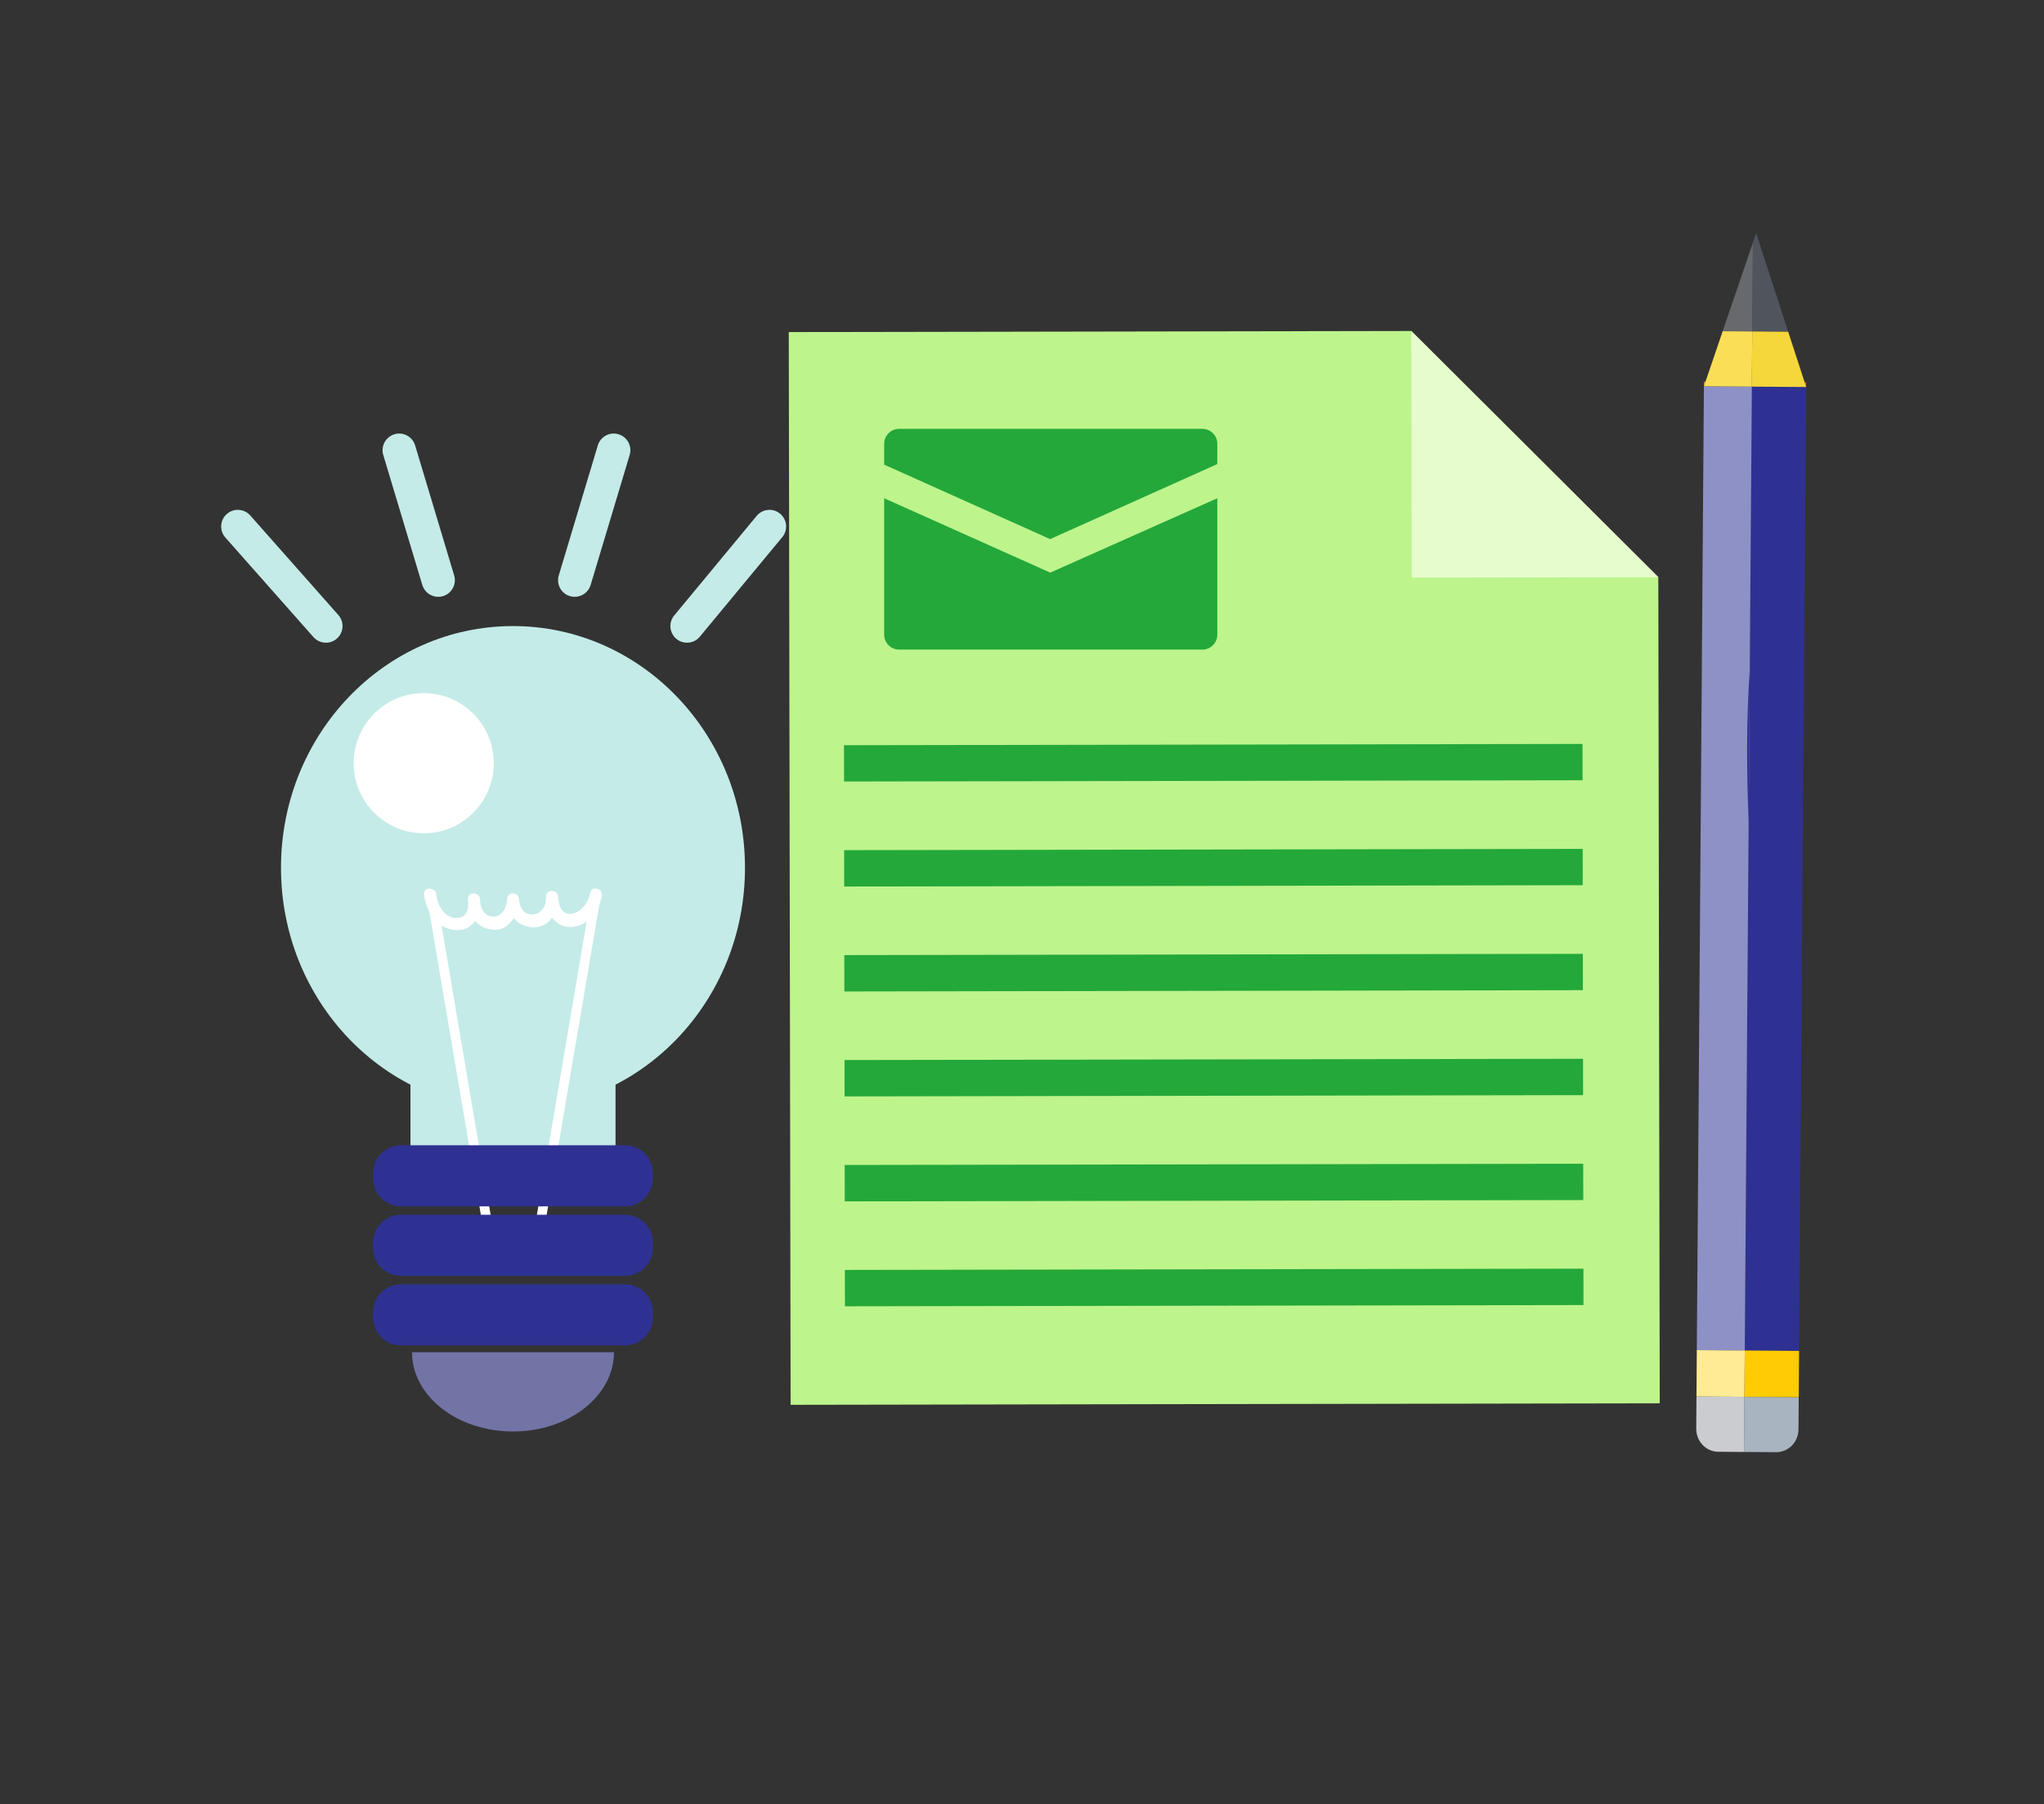 <?xml version="1.0" encoding="utf-8"?>
<!-- Generator: Adobe Illustrator 15.0.0, SVG Export Plug-In . SVG Version: 6.00 Build 0)  -->
<!DOCTYPE svg PUBLIC "-//W3C//DTD SVG 1.1//EN" "http://www.w3.org/Graphics/SVG/1.1/DTD/svg11.dtd">
<svg version="1.1" id="Layer_1" xmlns="http://www.w3.org/2000/svg" xmlns:xlink="http://www.w3.org/1999/xlink" x="0px" y="0px"
	 width="553px" height="488px" viewBox="0 0 553 488" enable-background="new 0 0 553 488" xml:space="preserve">
<rect x="0" y="0" width="553" height="488" fill="#333333" stroke="none"/>
<polyline fill="#BDF48C" points="381.828,89.53 213.4,89.823 213.895,379.991 449.039,379.587 448.654,156.116 381.828,89.53 "/>
<polyline fill="#E6FCCD" points="381.945,156.233 448.654,156.116 381.828,89.53 381.945,156.233 "/>
<polyline fill="#24A83A" points="228.336,201.573 228.354,211.399 428.168,211.054 428.141,201.228 228.336,201.573 "/>
<polyline fill="#24A83A" points="228.395,239.794 428.207,239.438 428.193,229.616 228.379,229.962 228.395,239.794 "/>
<polyline fill="#24A83A" points="228.441,268.185 428.246,267.831 428.234,258.001 228.426,258.345 228.441,268.185 "/>
<polyline fill="#24A83A" points="228.5,296.571 428.299,296.226 428.287,286.388 228.484,286.728 228.5,296.571 "/>
<polyline fill="#24A83A" points="228.541,324.96 428.352,324.608 428.334,314.782 228.529,315.116 228.541,324.96 "/>
<polyline fill="#24A83A" points="228.6,353.343 428.404,353.005 428.393,343.165 228.57,343.505 228.6,353.343 "/>
<path fill="#A8B4C0" d="M471.846,392.741l8.672,0.064c3.316,0.029,6.035-2.73,6.053-6.148l0.074-8.73l-14.688-0.102L471.846,392.741
	"/>
<path fill="#CACCCF" d="M458.914,386.448c-0.023,3.434,2.643,6.229,5.959,6.24l6.973,0.053l0.111-14.916l-12.977-0.105
	L458.914,386.448"/>
<polyline fill="#F06526" points="488.656,104.683 488.662,103.45 488.258,103.442 488.656,104.683 "/>
<polyline fill="#F37843" points="460.988,104.474 461.414,103.241 460.994,103.239 460.988,104.474 "/>
<polyline fill="#2E3192" points="472.203,343.587 472.043,365.296 486.734,365.407 486.84,349.892 488.656,104.683 473.965,104.583 
	472.203,343.587 "/>
<polyline fill="#8D91C6" points="459.184,349.692 459.066,365.202 472.043,365.296 472.203,343.587 473.965,104.583 
	460.988,104.474 459.184,349.692 "/>
<polyline fill="#FFEB95" points="459.002,375.071 458.98,377.72 471.957,377.825 471.975,375.169 472.043,365.296 459.066,365.202 
	459.002,375.071 "/>
<polyline fill="#FFCB05" points="471.975,375.169 471.957,377.825 486.645,377.927 486.664,375.274 486.734,365.407 
	472.043,365.296 471.975,375.169 "/>
<polyline fill="#50545D" points="474.072,89.659 483.793,89.739 475.127,63.069 474.246,65.653 474.072,89.659 "/>
<polyline fill="#68696C" points="474.072,89.659 474.246,65.653 466.062,89.601 474.072,89.659 "/>
<polyline fill="#F5D63B" points="473.973,103.345 473.965,104.583 488.656,104.683 488.258,103.442 483.793,89.739 474.072,89.659 
	473.973,103.345 "/>
<polyline fill="#F9DE56" points="461.414,103.241 460.988,104.474 473.965,104.583 473.973,103.345 474.072,89.659 466.062,89.601 
	461.414,103.241 "/>
<path fill="#2E3192" d="M473.094,222.728c-0.531-13.854-0.668-27.73,0.305-41.555L473.094,222.728"/>
<g>
	<path fill="#C4EBE7" d="M201.555,234.728c0,36.109-28.098,65.383-62.768,65.383c-34.664,0-62.766-29.273-62.766-65.383
		c0-36.113,28.102-65.381,62.766-65.381C173.457,169.347,201.555,198.614,201.555,234.728"/>
	<path fill="#C4EBE7" d="M166.531,309.146c0,7.219-5.859,13.072-13.084,13.072h-29.32c-7.225,0-13.078-5.854-13.078-13.072v-34.236
		c0-7.225,5.854-13.078,13.078-13.078h29.32c7.225,0,13.084,5.854,13.084,13.078V309.146z"/>
	<polygon fill="#FFFFFF" points="134.574,339.386 132,339.819 115.303,241.511 117.881,241.071 	"/>
	<polygon fill="#FFFFFF" points="143.418,339.386 145.994,339.819 162.691,241.511 160.115,241.071 	"/>
	<path fill="#FFFFFF" d="M114.717,241.915c0.518,4.492,3.232,9.047,8.121,9.615c5.045,0.58,7.486-3.797,7.043-8.303
		c-0.205-2.057-3.275-2.148-3.275,0c0,4.201,2.191,7.715,6.551,8.238c4.703,0.568,7.137-4.33,7.281-8.244h-3.273
		c0.182,4.119,2.631,7.373,6.926,7.605c4.588,0.24,7.051-4.23,6.908-8.244h-3.27c0.178,4.119,2.045,8.195,6.715,8.168
		c4.463-0.029,7.693-4.391,8.391-8.398c0.363-2.061-2.783-2.939-3.146-0.865c-1,5.686-8.359,8.889-8.689,1.096
		c-0.092-2.104-3.352-2.115-3.27,0c0.217,5.871-7.031,6.645-7.291,0.639c-0.086-2.109-3.191-2.111-3.273,0
		c-0.223,6.281-7.293,6.322-7.283,0.006h-3.275c0.258,2.537-0.223,5.174-3.273,5.092c-3.184-0.094-5.029-3.697-5.34-6.404
		C117.752,239.841,114.477,239.821,114.717,241.915"/>
	<path fill-rule="evenodd" clip-rule="evenodd" fill="#2E3192" d="M176.633,318.79c0,4.154-3.367,7.518-7.518,7.518h-60.654
		c-4.15,0-7.512-3.363-7.512-7.518v-1.48c0-4.15,3.361-7.52,7.512-7.52h60.654c4.15,0,7.518,3.369,7.518,7.52V318.79z"/>
	<path fill-rule="evenodd" clip-rule="evenodd" fill="#2E3192" d="M176.633,337.587c0,4.148-3.367,7.518-7.518,7.518h-60.654
		c-4.15,0-7.512-3.369-7.512-7.518v-1.477c0-4.154,3.361-7.52,7.512-7.52h60.654c4.15,0,7.518,3.365,7.518,7.52V337.587z"/>
	<path fill-rule="evenodd" clip-rule="evenodd" fill="#2E3192" d="M176.633,356.38c0,4.158-3.367,7.521-7.518,7.521h-60.654
		c-4.15,0-7.512-3.363-7.512-7.521v-1.469c0-4.158,3.361-7.523,7.512-7.523h60.654c4.15,0,7.518,3.365,7.518,7.523V356.38z"/>
	<path fill-rule="evenodd" clip-rule="evenodd" fill="#7174A5" d="M166.109,365.767c0,11.844-12.234,21.438-27.322,21.438
		s-27.316-9.594-27.316-21.438"/>
	<g>
		<defs>
			<rect id="SVGID_1_" x="95.676" y="187.481" width="37.92" height="37.922"/>
		</defs>
		<clipPath id="SVGID_2_">
			<use xlink:href="#SVGID_1_"  overflow="visible"/>
		</clipPath>
		<path clip-path="url(#SVGID_2_)" fill="#FFFFFF" d="M133.596,206.442c0,10.471-8.484,18.961-18.955,18.961
			c-10.48,0-18.965-8.49-18.965-18.961c0-10.473,8.484-18.961,18.965-18.961C125.111,187.481,133.596,195.97,133.596,206.442"/>
	</g>
</g>
<g>
	<g>
		<g>
			<path fill="#24A83A" d="M239.211,134.776v36.896c0,2.227,1.811,4.039,4.039,4.039h82.053c2.227,0,4.037-1.812,4.037-4.039
				v-36.902l-45.199,20.121L239.211,134.776z"/>
		</g>
		<g>
			<path fill="#24A83A" d="M239.211,125.683l44.9,20.139l45.217-20.291l0.012-5.496c0-1.072-0.418-2.086-1.184-2.85
				c-0.762-0.766-1.775-1.184-2.854-1.184H243.25c-2.229,0-4.039,1.809-4.039,4.039V125.683L239.211,125.683z"/>
		</g>
	</g>
</g>
<path fill="#C4EBE7" d="M88.176,173.847c-1.244,0-2.482-0.513-3.372-1.518l-23.836-26.936c-1.646-1.861-1.474-4.705,0.388-6.353
	c1.863-1.647,4.706-1.473,6.353,0.388l23.836,26.936c1.646,1.861,1.474,4.705-0.388,6.353
	C90.3,173.475,89.235,173.847,88.176,173.847z"/>
<path fill="#C4EBE7" d="M118.561,161.438c-1.936,0-3.723-1.258-4.308-3.207l-10.559-35.162c-0.715-2.38,0.635-4.889,3.016-5.604
	c2.38-0.718,4.889,0.635,5.604,3.016l10.559,35.162c0.715,2.38-0.635,4.889-3.016,5.604
	C119.425,161.376,118.989,161.438,118.561,161.438z"/>
<path fill="#C4EBE7" d="M185.872,173.847c-1.011,0-2.027-0.339-2.867-1.034c-1.914-1.585-2.181-4.422-0.596-6.336l22.309-26.936
	c1.584-1.914,4.42-2.182,6.336-0.596c1.914,1.585,2.181,4.422,0.596,6.336l-22.309,26.936
	C188.451,173.291,187.166,173.847,185.872,173.847z"/>
<path fill="#C4EBE7" d="M155.488,161.438c-0.429,0-0.864-0.062-1.296-0.191c-2.381-0.715-3.73-3.224-3.016-5.604l10.559-35.162
	c0.714-2.382,3.223-3.732,5.604-3.016c2.381,0.715,3.73,3.224,3.016,5.604l-10.559,35.162
	C159.211,160.18,157.423,161.438,155.488,161.438z"/>
</svg>
